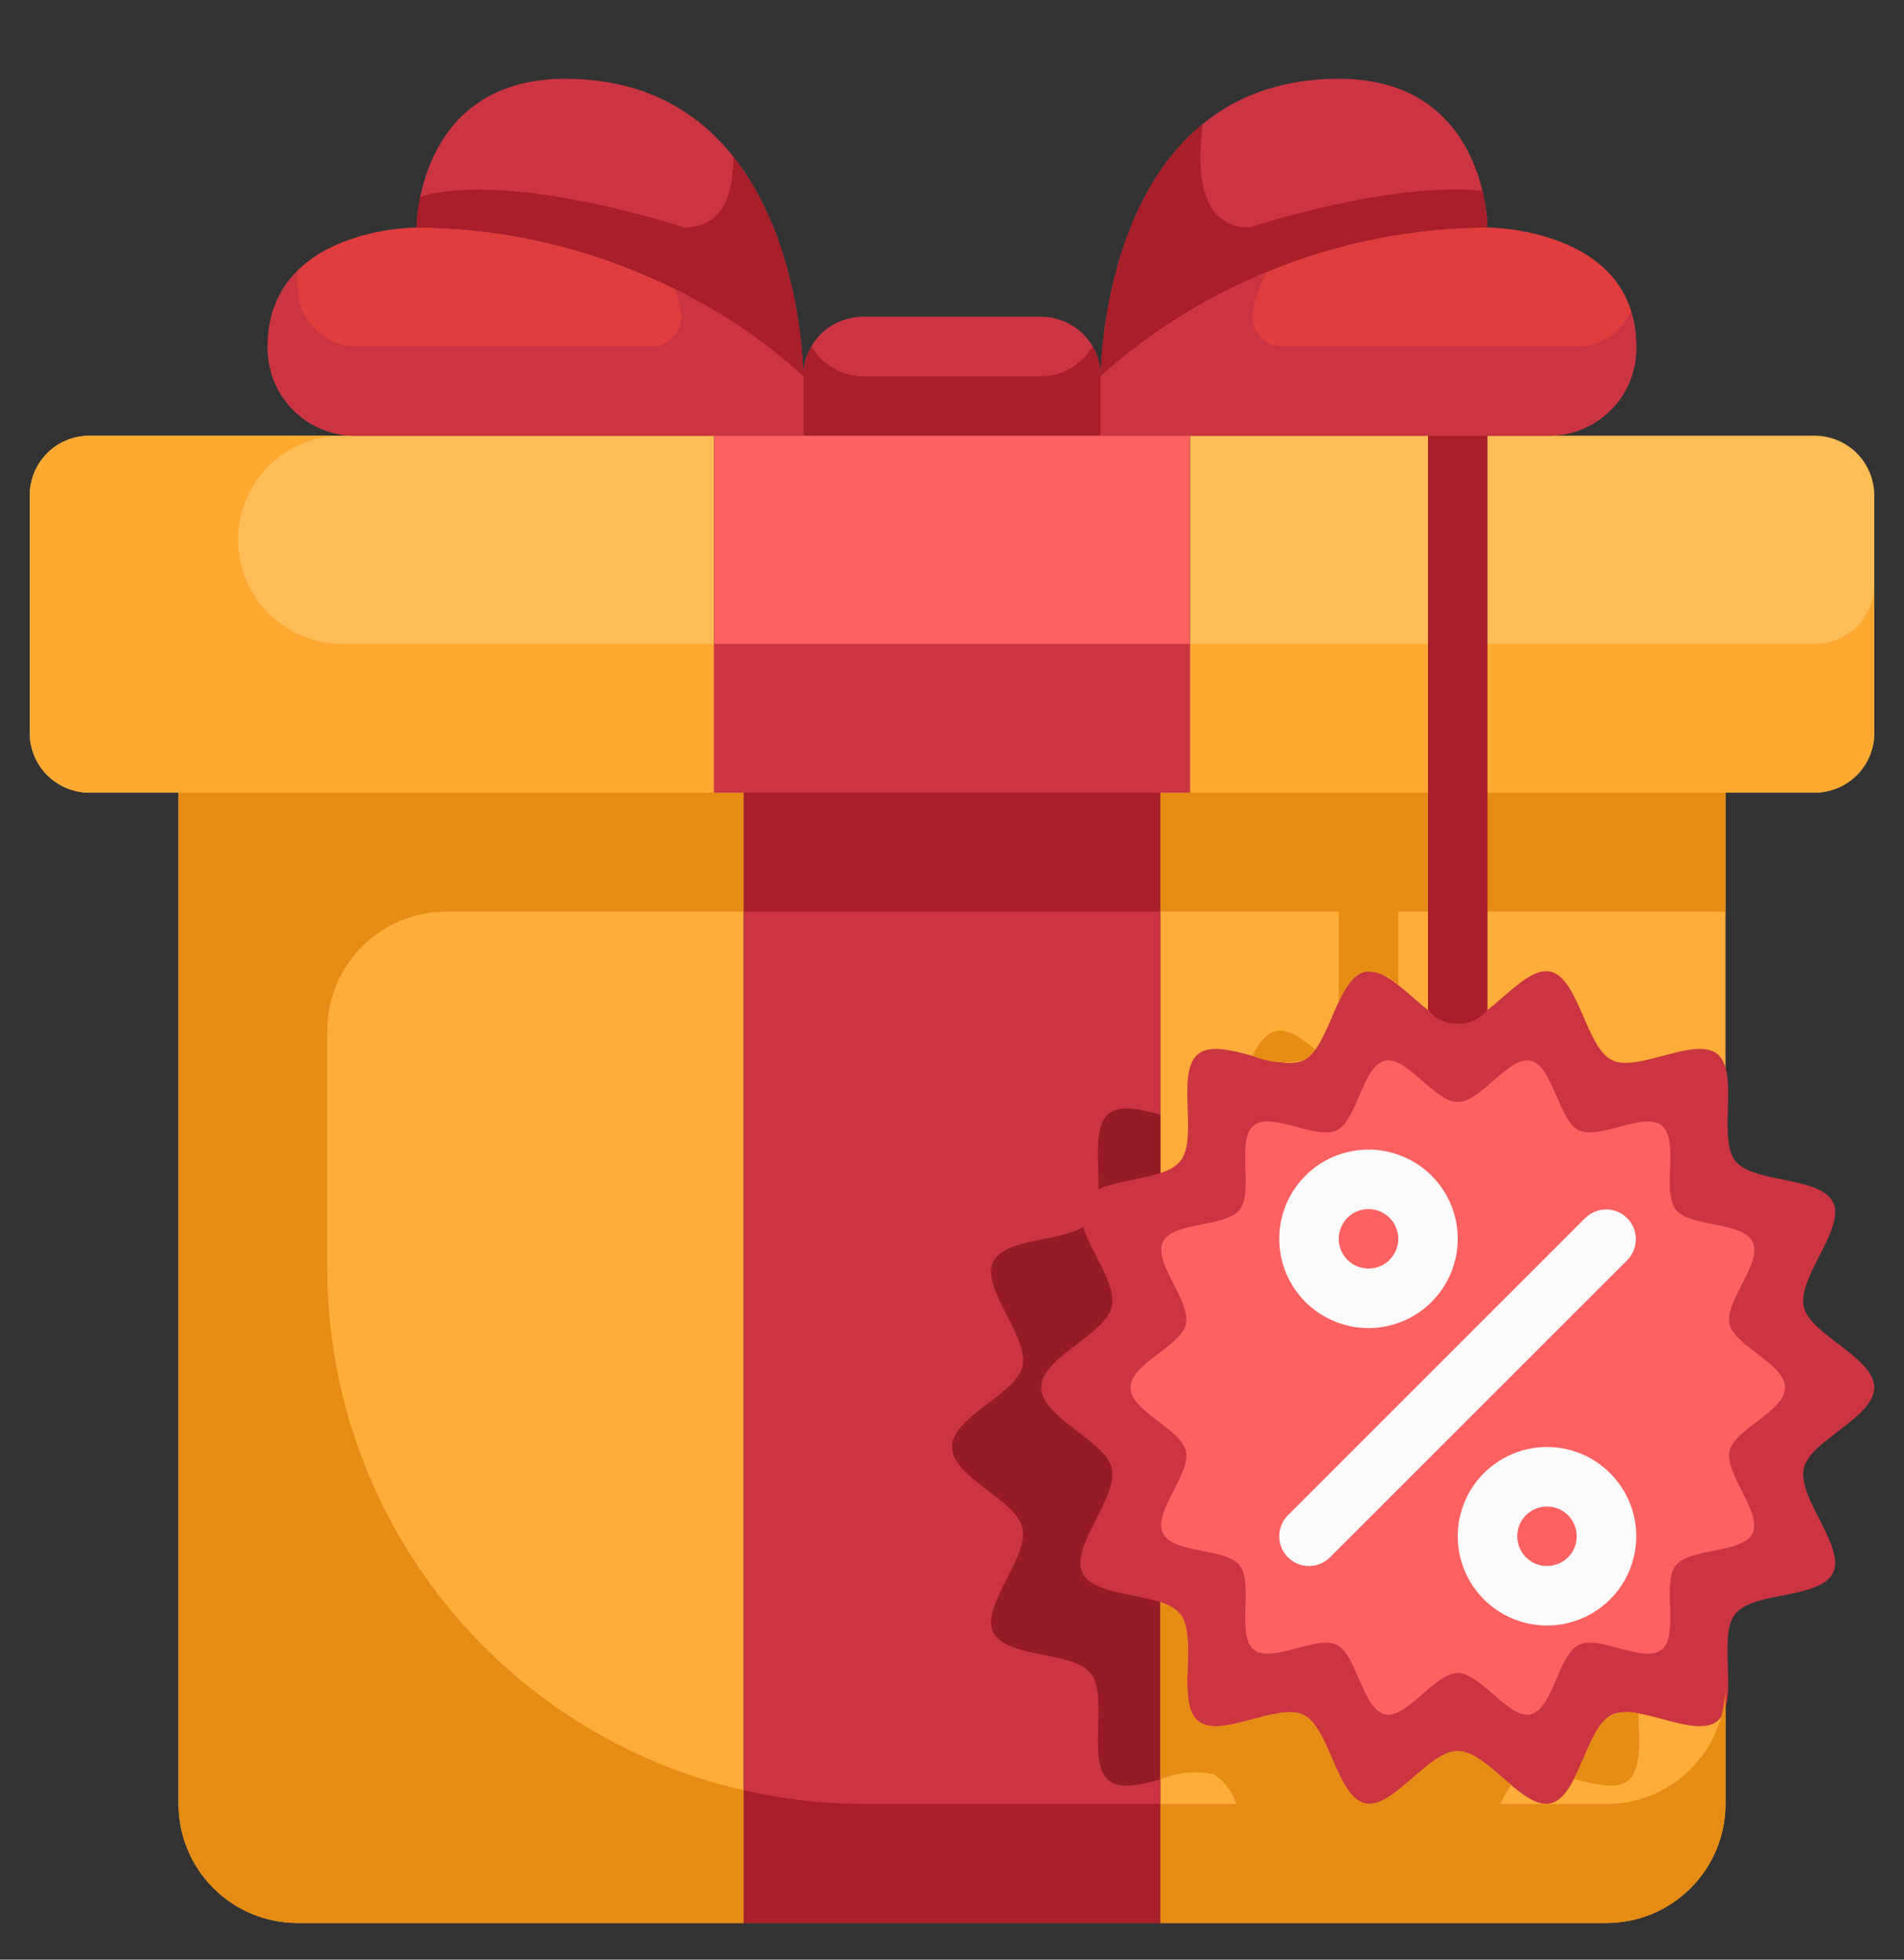 <svg width="34" height="35" viewBox="0 0 34 35" fill="none" xmlns="http://www.w3.org/2000/svg">
<rect x="0" y="0" width="34" height="35" fill="#333333" stroke="none"/>
<g clip-path="url(#clip0_4828_7530)">
<path d="M21.25 14.157H30.812V32.22C30.812 32.783 30.589 33.324 30.19 33.722C29.792 34.121 29.251 34.345 28.688 34.345H20.719V14.157H21.25Z" fill="#FFAD39"/>
<path d="M13.281 14.157V34.345H5.312C4.749 34.345 4.208 34.121 3.81 33.722C3.411 33.324 3.188 32.783 3.188 32.22V14.157H13.281Z" fill="#FFAD39"/>
<path d="M12.75 7.782V14.157H1.594C1.312 14.156 1.042 14.044 0.843 13.845C0.644 13.646 0.532 13.376 0.531 13.095V8.845C0.532 8.563 0.644 8.293 0.843 8.094C1.042 7.895 1.312 7.783 1.594 7.782H12.75Z" fill="#FEBD55"/>
<path d="M33.469 8.845V13.095C33.468 13.376 33.356 13.646 33.157 13.845C32.958 14.044 32.688 14.156 32.406 14.157H21.25V7.782H32.406C32.688 7.783 32.958 7.895 33.157 8.094C33.356 8.293 33.468 8.563 33.469 8.845Z" fill="#FEBD55"/>
<path d="M19.656 6.72V7.782H14.344V6.72C14.345 6.438 14.457 6.168 14.656 5.969C14.855 5.77 15.125 5.658 15.406 5.657H18.594C18.875 5.658 19.145 5.77 19.344 5.969C19.543 6.168 19.655 6.438 19.656 6.72Z" fill="#CB3541"/>
<path d="M18.594 6.72H15.406C15.221 6.719 15.039 6.669 14.878 6.576C14.718 6.483 14.585 6.349 14.492 6.188C14.396 6.349 14.345 6.533 14.344 6.72V7.782H19.656V6.72C19.655 6.533 19.604 6.349 19.508 6.188C19.415 6.349 19.282 6.483 19.122 6.576C18.961 6.669 18.779 6.719 18.594 6.72Z" fill="#A81E29"/>
<path d="M14.344 6.72V7.782H6.375C6.165 7.787 5.956 7.749 5.76 7.67C5.565 7.592 5.387 7.474 5.238 7.325C5.09 7.177 4.972 6.999 4.894 6.804C4.815 6.608 4.777 6.399 4.782 6.188C4.782 4.063 7.438 4.063 7.438 4.063C9.987 4.074 12.444 5.019 14.344 6.72Z" fill="#E03E3E"/>
<path d="M10.094 1.407C14.344 1.407 14.344 6.72 14.344 6.72C12.444 5.019 9.987 4.074 7.438 4.063C7.438 4.063 7.438 1.407 10.094 1.407Z" fill="#CB3541"/>
<path d="M19.656 6.72C19.656 6.72 19.656 1.407 23.906 1.407C26.562 1.407 26.562 4.063 26.562 4.063C24.013 4.074 21.556 5.019 19.656 6.72Z" fill="#CB3541"/>
<path d="M19.656 6.72C21.556 5.019 24.013 4.074 26.562 4.063C26.562 4.063 29.219 4.063 29.219 6.188C29.223 6.399 29.185 6.608 29.107 6.804C29.028 6.999 28.911 7.177 28.762 7.325C28.613 7.474 28.436 7.592 28.24 7.67C28.045 7.749 27.835 7.787 27.625 7.782H19.656V6.72Z" fill="#E03E3E"/>
<path d="M13.281 14.157H20.719V34.345H13.281V14.157Z" fill="#CB3541"/>
<path d="M21.25 7.782V14.157H20.719H13.281H12.75V7.782H14.344H19.656H21.25Z" fill="#FF6161"/>
<path d="M32.21 23.337C32.321 23.842 33.469 24.24 33.469 24.782C33.469 25.324 32.321 25.723 32.21 26.227C32.093 26.748 32.953 27.619 32.736 28.087C32.507 28.565 31.307 28.416 30.983 28.83C30.658 29.245 31.073 30.408 30.669 30.738C30.265 31.067 29.245 30.398 28.778 30.631C28.321 30.86 28.193 32.092 27.689 32.209C27.195 32.326 26.557 31.274 26.031 31.274C25.505 31.274 24.868 32.326 24.374 32.209C23.869 32.092 23.742 30.86 23.279 30.631C22.817 30.403 21.792 31.067 21.393 30.738C20.995 30.408 21.399 29.239 21.075 28.83C20.751 28.421 19.555 28.565 19.327 28.087C19.109 27.619 19.97 26.748 19.853 26.227C19.741 25.723 18.594 25.324 18.594 24.782C18.594 24.24 19.741 23.842 19.853 23.337C19.97 22.817 19.109 21.945 19.327 21.478C19.555 21 20.756 21.148 21.08 20.734C21.404 20.32 20.99 19.156 21.393 18.827C21.797 18.498 22.817 19.167 23.285 18.933C23.742 18.705 23.869 17.472 24.374 17.355C24.868 17.238 25.505 18.29 26.031 18.29C26.557 18.29 27.195 17.238 27.689 17.355C28.193 17.472 28.321 18.705 28.783 18.933C29.245 19.162 30.271 18.498 30.669 18.827C31.067 19.156 30.664 20.325 30.988 20.734C31.312 21.143 32.507 21 32.736 21.478C32.953 21.945 32.093 22.817 32.21 23.337Z" fill="#CB3541"/>
<path d="M31.875 24.782C31.875 25.207 30.972 25.521 30.885 25.918C30.794 26.328 31.47 27.011 31.297 27.381C31.124 27.75 30.175 27.639 29.923 27.961C29.671 28.284 29.991 29.203 29.675 29.462C29.359 29.721 28.559 29.196 28.191 29.378C27.823 29.559 27.731 30.526 27.332 30.619C26.945 30.709 26.445 29.881 26.031 29.881C25.617 29.881 25.118 30.709 24.731 30.619C24.331 30.526 24.232 29.556 23.871 29.378C23.511 29.198 22.702 29.72 22.387 29.462C22.072 29.204 22.392 28.285 22.139 27.961C21.886 27.637 20.942 27.757 20.765 27.38C20.588 27.003 21.268 26.327 21.177 25.918C21.091 25.521 20.188 25.207 20.188 24.782C20.188 24.357 21.091 24.043 21.177 23.647C21.268 23.237 20.593 22.554 20.765 22.184C20.938 21.814 21.887 21.926 22.139 21.603C22.391 21.281 22.071 20.361 22.387 20.102C22.703 19.844 23.503 20.368 23.871 20.187C24.239 20.006 24.331 19.038 24.731 18.945C25.118 18.855 25.617 19.683 26.031 19.683C26.445 19.683 26.945 18.855 27.332 18.945C27.732 19.038 27.831 20.008 28.191 20.187C28.552 20.366 29.36 19.845 29.675 20.102C29.99 20.36 29.671 21.279 29.924 21.603C30.177 21.927 31.121 21.809 31.297 22.184C31.474 22.56 30.794 23.237 30.885 23.647C30.972 24.044 31.875 24.357 31.875 24.782Z" fill="#FF6161"/>
<path d="M27.625 29.032C27.31 29.032 27.002 28.939 26.74 28.764C26.477 28.588 26.273 28.34 26.153 28.048C26.032 27.757 26 27.437 26.062 27.128C26.123 26.818 26.275 26.534 26.498 26.311C26.721 26.089 27.005 25.937 27.314 25.875C27.623 25.814 27.944 25.845 28.235 25.966C28.526 26.087 28.775 26.291 28.95 26.553C29.125 26.815 29.219 27.123 29.219 27.439C29.219 27.861 29.051 28.267 28.752 28.565C28.453 28.864 28.048 29.032 27.625 29.032ZM27.625 26.907C27.52 26.907 27.417 26.938 27.33 26.997C27.242 27.055 27.174 27.138 27.134 27.235C27.094 27.332 27.084 27.439 27.104 27.542C27.125 27.645 27.175 27.74 27.249 27.814C27.324 27.888 27.418 27.939 27.521 27.959C27.624 27.98 27.731 27.97 27.828 27.929C27.925 27.889 28.008 27.821 28.067 27.734C28.125 27.646 28.156 27.544 28.156 27.439C28.156 27.298 28.1 27.163 28.001 27.063C27.901 26.963 27.766 26.907 27.625 26.907Z" fill="#FBFBFB"/>
<path d="M24.438 23.72C24.122 23.72 23.814 23.626 23.552 23.451C23.29 23.276 23.086 23.027 22.965 22.736C22.844 22.445 22.813 22.124 22.874 21.815C22.936 21.506 23.088 21.222 23.311 20.999C23.533 20.776 23.817 20.624 24.127 20.563C24.436 20.501 24.756 20.533 25.047 20.654C25.339 20.774 25.587 20.978 25.763 21.241C25.938 21.503 26.031 21.811 26.031 22.126C26.031 22.549 25.863 22.954 25.564 23.253C25.266 23.552 24.86 23.72 24.438 23.72ZM24.438 21.595C24.332 21.595 24.23 21.626 24.142 21.684C24.055 21.743 23.987 21.826 23.947 21.923C23.907 22.02 23.896 22.127 23.916 22.23C23.937 22.333 23.988 22.427 24.062 22.502C24.136 22.576 24.231 22.627 24.334 22.647C24.437 22.668 24.544 22.657 24.641 22.617C24.738 22.577 24.821 22.509 24.879 22.421C24.938 22.334 24.969 22.231 24.969 22.126C24.969 21.985 24.913 21.85 24.813 21.75C24.713 21.651 24.578 21.595 24.438 21.595Z" fill="#FBFBFB"/>
<path d="M23.375 27.97C23.27 27.97 23.167 27.939 23.08 27.88C22.992 27.822 22.924 27.739 22.884 27.642C22.844 27.545 22.834 27.438 22.854 27.335C22.874 27.232 22.925 27.137 22.999 27.063L28.312 21.75C28.412 21.654 28.546 21.6 28.686 21.601C28.825 21.602 28.958 21.658 29.056 21.757C29.155 21.855 29.211 21.989 29.212 22.128C29.213 22.267 29.16 22.401 29.063 22.502L23.75 27.814C23.651 27.914 23.516 27.97 23.375 27.97Z" fill="#FBFBFB"/>
<path d="M30.812 16.282V14.157H21.25H20.719V16.282H30.812Z" fill="#E68C15"/>
<path d="M28.688 32.22H20.719V34.345H28.688C29.251 34.345 29.792 34.121 30.19 33.722C30.589 33.324 30.812 32.783 30.812 32.22V30.095C30.812 30.658 30.589 31.199 30.19 31.597C29.792 31.996 29.251 32.22 28.688 32.22Z" fill="#E68C15"/>
<path d="M5.844 22.657V18.407C5.844 17.844 6.068 17.303 6.466 16.905C6.865 16.506 7.405 16.282 7.969 16.282H13.281V14.157H3.188V32.22C3.188 32.783 3.411 33.324 3.81 33.722C4.208 34.121 4.749 34.345 5.312 34.345H13.281V31.975C11.17 31.494 9.284 30.31 7.933 28.617C6.582 26.924 5.845 24.823 5.844 22.657Z" fill="#E68C15"/>
<path d="M15.406 32.22C14.691 32.218 13.978 32.135 13.281 31.975V34.345H20.719V32.22H15.406Z" fill="#A81E29"/>
<path d="M13.281 14.157H20.719V16.282H13.281V14.157Z" fill="#A81E29"/>
<path d="M6.109 11.501C5.616 11.501 5.143 11.305 4.795 10.956C4.446 10.608 4.25 10.135 4.25 9.642C4.25 9.148 4.446 8.676 4.795 8.327C5.143 7.978 5.616 7.782 6.109 7.782H1.594C1.312 7.783 1.042 7.895 0.843 8.094C0.644 8.293 0.532 8.563 0.531 8.845V13.095C0.532 13.376 0.644 13.646 0.843 13.845C1.042 14.044 1.312 14.156 1.594 14.157H12.75V11.501H6.109Z" fill="#FFA930"/>
<path d="M32.406 11.501H21.25V14.157H32.406C32.688 14.156 32.958 14.044 33.157 13.845C33.356 13.646 33.468 13.376 33.469 13.095V10.438C33.469 10.72 33.357 10.991 33.158 11.19C32.958 11.389 32.688 11.501 32.406 11.501Z" fill="#FFA930"/>
<path d="M12.75 11.501V14.157H13.281H20.719H21.25V11.501H12.75Z" fill="#CB3541"/>
<path d="M12.219 4.063C12.219 4.063 9.119 3.032 7.505 3.515C7.467 3.695 7.444 3.879 7.438 4.063C9.987 4.074 12.444 5.019 14.344 6.72C14.344 6.72 14.344 4.375 13.095 2.801C13.097 3.473 12.904 4.063 12.219 4.063Z" fill="#A81E29"/>
<path d="M22.312 4.063C21.431 4.063 21.363 3.088 21.478 2.215C19.656 3.702 19.656 6.72 19.656 6.72C21.556 5.019 24.013 4.074 26.562 4.063C26.555 3.842 26.524 3.623 26.471 3.408C24.792 3.238 22.312 4.063 22.312 4.063Z" fill="#A81E29"/>
<path d="M12.154 5.541C12.171 5.619 12.17 5.699 12.151 5.776C12.133 5.854 12.098 5.926 12.048 5.988C11.998 6.05 11.935 6.1 11.864 6.135C11.792 6.17 11.714 6.188 11.634 6.188H6.375C6.093 6.188 5.823 6.077 5.624 5.877C5.424 5.678 5.313 5.408 5.313 5.126V4.841C5.136 5.017 4.999 5.228 4.907 5.459C4.816 5.691 4.773 5.939 4.781 6.188C4.777 6.399 4.815 6.608 4.893 6.804C4.972 6.999 5.089 7.177 5.238 7.325C5.387 7.474 5.564 7.592 5.76 7.67C5.955 7.749 6.165 7.787 6.375 7.782H14.344V6.72C13.658 6.09 12.883 5.565 12.044 5.161C12.091 5.285 12.127 5.412 12.154 5.541Z" fill="#CB3541"/>
<path d="M28.156 6.188H22.897C22.817 6.188 22.739 6.17 22.667 6.135C22.596 6.101 22.532 6.051 22.483 5.989C22.433 5.926 22.397 5.854 22.379 5.777C22.36 5.699 22.36 5.619 22.376 5.541C22.426 5.303 22.51 5.074 22.626 4.86C21.534 5.3 20.528 5.929 19.656 6.72V7.782H27.625C27.835 7.787 28.045 7.749 28.24 7.67C28.436 7.592 28.613 7.474 28.762 7.325C28.911 7.177 29.028 6.999 29.107 6.804C29.185 6.608 29.223 6.399 29.219 6.188C29.219 5.976 29.187 5.764 29.124 5.561C29.04 5.748 28.904 5.906 28.733 6.017C28.561 6.129 28.361 6.188 28.156 6.188Z" fill="#CB3541"/>
<path d="M26.562 18.035V7.782H25.5V18.035C25.564 18.115 25.645 18.179 25.737 18.223C25.829 18.267 25.929 18.29 26.031 18.29C26.133 18.29 26.234 18.267 26.326 18.223C26.418 18.179 26.499 18.115 26.562 18.035Z" fill="#A81E29"/>
<path d="M19.327 28.087C19.109 27.619 19.97 26.748 19.853 26.227C19.741 25.723 18.594 25.324 18.594 24.782C18.594 24.24 19.741 23.842 19.853 23.337C19.939 22.953 19.495 22.381 19.342 21.915C18.9 22.181 17.936 22.116 17.733 22.54C17.515 23.008 18.376 23.879 18.259 24.4C18.148 24.904 17 25.303 17 25.845C17 26.387 18.148 26.785 18.259 27.29C18.376 27.81 17.515 28.682 17.733 29.149C17.962 29.627 19.162 29.479 19.481 29.893C19.8 30.307 19.396 31.471 19.8 31.8C19.999 31.965 20.355 31.88 20.719 31.782V28.615C20.236 28.453 19.501 28.451 19.327 28.087Z" fill="#961B25"/>
<path d="M24.374 32.209C23.869 32.092 23.742 30.86 23.279 30.631C22.817 30.403 21.792 31.067 21.393 30.738C20.995 30.408 21.399 29.239 21.075 28.83C20.979 28.726 20.856 28.651 20.719 28.615V31.782C21.024 31.652 21.362 31.622 21.686 31.694C21.869 31.824 22.007 32.008 22.08 32.22C22.284 32.655 22.452 33.196 22.78 33.272C23.274 33.389 23.912 32.337 24.438 32.337C24.963 32.337 25.601 33.389 26.095 33.272C26.422 33.196 26.591 32.655 26.793 32.22C26.846 32.101 26.911 31.988 26.986 31.881C26.663 31.61 26.329 31.274 26.03 31.274C25.505 31.274 24.868 32.326 24.374 32.209Z" fill="#E68C15"/>
<path d="M29.257 30.604C29.098 30.564 28.931 30.573 28.779 30.631C28.48 30.781 28.321 31.355 28.106 31.77C28.487 31.872 28.865 31.972 29.076 31.8C29.325 31.597 29.264 31.072 29.257 30.604Z" fill="#E68C15"/>
<path d="M23.285 18.933C23.365 18.886 23.434 18.82 23.485 18.742C23.237 18.536 22.995 18.367 22.78 18.418C22.605 18.458 22.477 18.636 22.363 18.857C22.655 18.98 22.977 19.006 23.285 18.933Z" fill="#E68C15"/>
<path d="M24.374 17.355C24.484 17.35 24.594 17.369 24.697 17.41C24.799 17.451 24.892 17.513 24.969 17.593V14.157H23.906V17.893C24.032 17.627 24.172 17.402 24.374 17.355Z" fill="#E68C15"/>
<path d="M20.718 19.906C20.355 19.809 20.001 19.725 19.799 19.889C19.521 20.116 19.626 20.739 19.616 21.238C19.922 21.102 20.378 21.064 20.718 20.951V19.906Z" fill="#961B25"/>
</g>
<defs>
<clipPath id="clip0_4828_7530">
<rect width="34" height="34" fill="white" transform="translate(0 0.876)"/>
</clipPath>
</defs>
</svg>
